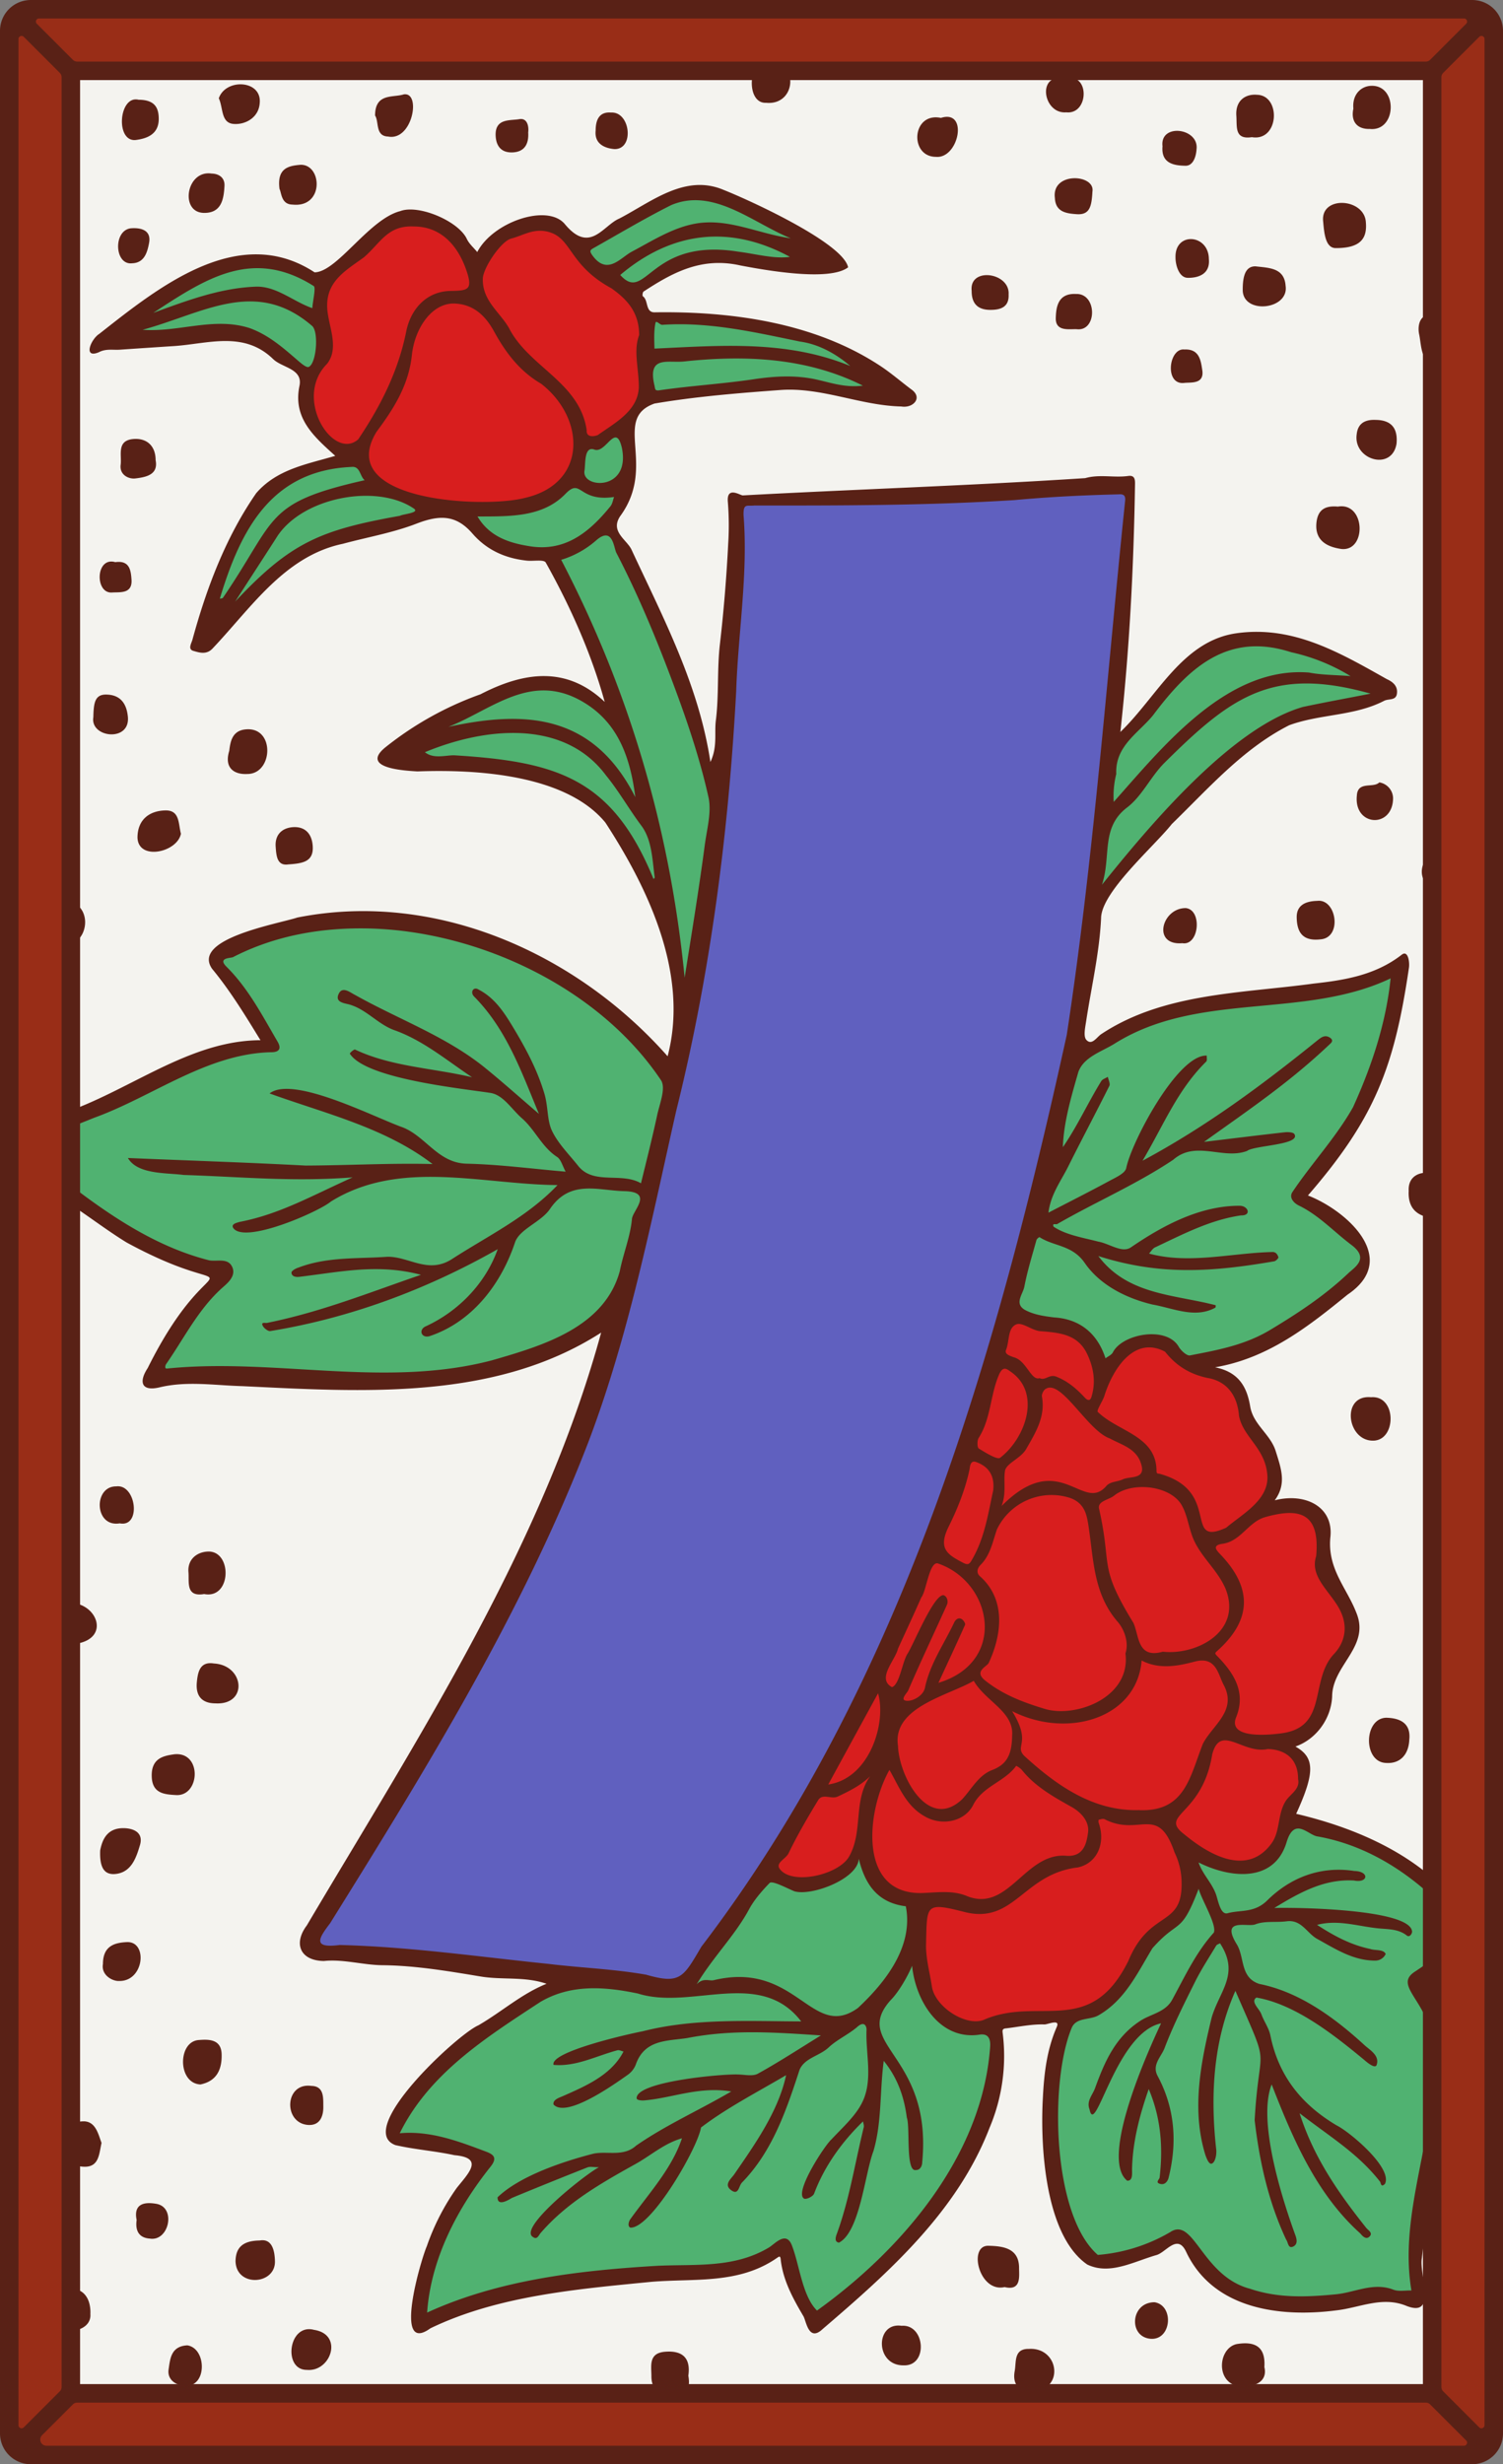 ﻿<svg xmlns="http://www.w3.org/2000/svg" xmlns:xlink="http://www.w3.org/1999/xlink" viewBox="0 0 976 1600" width="976" height="1600"><rect x="0" y="0" width="976" height="1600" fill="#808080" stroke="none"/><defs><style>.cls-1{fill:none;}.cls-2{fill:#f4f3ef;}.cls-3{clip-path:url(#clip-path);}.cls-4{fill:#6060bf;}.cls-5{fill:#50b271;}.cls-6{fill:#d81e1e;}.cls-7{fill:#592116;}.cls-8{fill:#992d17;}</style><clipPath id="clip-path"><path class="cls-1" d="M960,22V1578a6,6,0,0,1-6,6H22a6,6,0,0,1-6-6V22a6,6,0,0,1,6-6H954A6,6,0,0,1,960,22Z" /></clipPath></defs><g id="Paper_Backing" data-name="Paper Backing"><path class="cls-2" d="M960,22V1578a6,6,0,0,1-6,6H22a6,6,0,0,1-6-6V22a6,6,0,0,1,6-6H954A6,6,0,0,1,960,22Z" /></g><g id="Wikipedia_Cropped" data-name="Wikipedia Cropped"><g class="cls-3"><path class="cls-4" d="M434.47,1288.88c-65.17-10.39-131.57-15-197-21.8-31.77.49-44.58,2.15-20.15-30.85,60.57-96.47,120.21-195.52,161.2-301.72C423.65,798.07,455.3,653,469.59,510.36c3.29-58.52,11.3-117.11,9.26-175.64.85-19.33,17.88-7.23,28.91-10.49,274,11.47,229.55-79.86,212.94,145.82C701,724.1,616,1108.86,437.47,1291.88Z" /><path class="cls-5" d="M277.27,1505.46c-8.3-2.54-2.08-17-1.43-23.51,5.72-29.48,24.42-52.92,37.32-79-7.41-15.81-58.8-8.33-57.2-19.73,27.73-45.9,75.68-90,129.78-96.32,16.78-3.54,49.71,15.79,62.62,1,17.2-22.61,31.31-53.17,52.57-69.66,15.65,8.74,45.5,7,52.71-11.56,8.42-16.9,11,30.19,35,27.13,11.74,3.68-6,35.78,7.52,42,2.41,32.69,23.4,41.06,48.28,43.92,6.78,71.68-47.63,131.7-100.2,174.6-19,28.72-28-14-32.13-29.54-1.4-5.09-7.59-5.36-10.92-2.09-23.74,14-48.62,11.26-73.71,12.37C381.48,1477,321.68,1485.16,277.27,1505.46ZM844.64,1495c-36.58,4.09-60.44-21.94-79.46-43.19-60.1,32.6-70.94,11.23-80.66-49.64.55-31.1-11.74-89.79,26.74-97.11,16.3-9.34,24-26.48,33.57-42.16,9.54-12.19,24.15-16.91,27.56-33.18,2.18-5.65,8-10.33,3.25-16.45-8.1-22.56,46.36,21.67,56-18.24,6.4-36,121.17,34.39,119.25,58.88-5,12.1-18.76,20-28.22,28.47-12.33,6.06,21.32,35.85,12,66.73-2.65,43.64-20,93.09-15,140.67-4.65,2.83-10.65,1.84-16.23.65C883.84,1486,865.52,1497.32,844.64,1495ZM232.87,895.08c-41.21.86-84-8.35-124.5-2.41-13.32-3.43,3.23-17.14,5.71-23.76,45.37-62.89,34.26-32.3-20.77-63.27-29.45-19.85-69.07-36.48-83.06-67.79,13.48-6.15,31.34-6.16,45.93-14.38,37.58-13.69,70.7-38.4,111.16-44,16.17-8.84-15.89-38.28-23.1-48.87-6.55-7.84-3.1-10.81,4.55-12.61,68.94-34.23,155.89-20.13,219.38,21.14,86.28,54.16,67.34,70.83,46.11,153.4C410.37,884,304.46,896.44,232.87,895.08ZM718,885.9c-12.11-12.92-11.77-26-33.74-26.58C644,859.48,664,828,669.28,804c.92-4.7,7.9-4.15,9.29-8.55-4.26-14.61,4.64-27.5,11.37-39.69-17.9-73.38,48.45-99.56,110.91-104.52,27.9-4.53,56.32-5.89,83.87-12.21,6.39-.21,20.09-14.58,22.33-3.4-11.82,127.4-99.48,124.48-37.79,160.58,60.32,29.12-67.77,86.52-93.77,87.33-5.41,2.25-11.61-3.75-13.44-7.18C748.9,859.91,728,878.52,718,885.9ZM444.45,638.8c-12.15-15.21-2.71-46.27-14.12-63.5-4.1-1.85-9.24,1-11-5-39.77-120.48-190.17-43.86-132-97,13.58-15,43.7-26.53,65.63-28.93,16.23-3.42,30,15.45,43.93,14.57,1.94-30.22-24.57-64.18-36-93.52-1.3-8.77-10.91-5.13-17.11-6.68-9.51-.23-46.74-13.73-33.71-27.32,20.18-.08,40.81.7,54.44-13.67,22.47-10.81.45-28.34,25.89-31.53,12-16.94,22.1,5.93,16.67,19.19-1.2,5.44-9.15,9.17-5.05,15,4.8,8.81-14.6,16.92-4.71,24.36,25.65,55.67,73.81,138.63,64.26,205.07-3.24,24.59-7.35,50-11.15,73.94C449.23,623.9,450.72,639.82,444.45,638.8Zm271.17-60.34c-8.12-5.31,1.32-38.23,5.25-48,.71-8.85-4.2-18.6,0-28.25-.35-21.45,16.81-29.29,27.22-43.29,37.26-59.34,104-51.55,146-8.34-10.67,10-33.06,7-47.09,12.32C791.63,481.68,753.65,539.67,715.62,578.46ZM152.68,394.62c-15.88-3.77-16.08-2.64-9.5-18.83,9.4-39.77,42.07-77.14,85.85-76.65,11.11-.43,8.42,16.95,17.59,18.43,7.8,1.26,25.93,6,27,14.57-21.05,14.95-56.51,10.38-79.17,26.89C178,366.75,168.17,386.23,152.68,394.62Zm274.5-137.08c-13.72-2.77-2.49-20.91-5.42-28.75-1.38-5.92-3.87-27.81,7.56-22.76,39.21,4.56,112.06.1,130.29,39.85,9.57,2.92,2.27,10.85-5,8.91C512.14,244.1,470.17,252.55,427.18,257.54ZM200,242.33c-13.58-5-24.44-21.76-39.32-25.56-21.7-9.94-53.52,10-72-2.3,14-23.88,46.46-41.91,77.14-44.83,19,3.24,49.19,5.26,41,30.79C203,210.3,218,236.16,200,242.33Zm211.63-54.42c-9.32.11-10.7-10.08-17.91-11.9-42-14.67,26.75-36,40.42-46.38,28.5-12.79,56.1,11.19,81.22,21.56,5.16,4.14-2.56,10.5,1.52,16.3C473.15,179.22,465.46,147.27,411.61,187.91Z" /><path class="cls-6" d="M633.56,1316.37c-54.08-6.51-24.68-65.79-39.62-83.41-24.41,3.54-27-36-39.77-24.51-6.47,16.27-66.56,22.9-48-4.44,26.42-45.13,53.06-87,73.37-135.3,20.1-42.11,36.74-85.92,51.5-128.64,3.18-19.68,13.27-41.58,18.51-60.32-.87-11.63,5.37-31.48,20.37-21.57,14.41,5.43,30.87.54,39.61,19.06,2.25,3.94,2.46,10.69,8.31,10.6C728,882.67,734,869,746.41,871c16.06-.74,22.21,19.35,39.26,19.85,13.31,2.64,21.67,12.82,22.92,27.93,4,12.71,19.59,26.5,18.48,39.95-10.22,32.35,12.27,11.39,26.1,25.65,11.45,16.94-1.68,38.38,19.74,57.63,6.85,12.16,5.34,25.21-4.07,34.91-12.73,14.88-5.47,43.09-27.58,50.06a6,6,0,0,0-1.61,10.13c10.19,8.52,9.6,26.46-1.47,34.47-5,8.4-3,19.45-9.35,27.73-19.44,33.18-57.82-12-59.38,10.09,11.87,37.35-24.31,39.31-33.51,66.26-21.91,48.37-64.9,26.59-102.38,40.67ZM311.94,329.91c-30.29.11-70.69-5.57-79-36.6-29.54-.17-44.32-37.38-23.67-59.58,6.32-8,.72-20.47-.47-30.38-7.88-18.87,42.64-62.18,57.86-59.92,26.62-7.76,36.2,37,47.73,24.23,10.37-17.29,22.16-21,39.37-21.61,22.91,5.43,24.21,29.56,45.62,37.91,27.88,20.25,16.2,31.55,18.69,55.27,6.05,22.87-13.93,42.46-33.07,47.93-3.66-.65-7.8,1-8.27,5.13C373,321.88,338.84,331.41,311.94,329.91Z" /><path class="cls-7" d="M961.24,1528.42c-.08,11.64-8.63,14.08-16.56,14.14-6.49,0-6-7.52-6.49-12.36C935.27,1512.89,962.42,1510.92,961.24,1528.42ZM942.72,110.91c-18.78-1.79-17.49,28.66.77,26,5.77-.59,11.52-2.88,10.42-7C952.29,119.05,953.61,110.85,942.72,110.91ZM923.33,1466.18c-2,10.58,10.54,39.52-10.63,30.78-15.55-6.08-30.18,1.56-45.15,3.18-36.5,4.68-79.83-.86-97.32-38.07-5.63-12-13,.34-19.21,2.11-14.89,4.26-30.32,13.21-45,6.16-27.57-19.07-30.61-77.36-28.8-108.54.78-15.46,2.54-30.87,9-45.69,2.41-5.51-5.85-1.58-8-1.65-8.38-.28-16.82,1.62-25.26,2.58-1.92.22-2.07,1.19-1.89,2.7a119.48,119.48,0,0,1-8.48,61.81c-20.83,54.17-65.13,93.65-108.29,130.6-9.23,8.84-10.74-5.13-12.59-8.26-6.71-11.38-13.29-23.28-14.76-36.94-.16-1.48-.4-2.32-2-1.17-25,17.61-53.9,13.44-82,15.8-47.93,4.72-99.63,9-143.46,30.18-24.69,17.89-5.95-45.15-2.33-53.31a150.67,150.67,0,0,1,19.46-37.88c7.9-9.84,17.81-19.54-1.54-21.22-12.65-2.76-25.72-3.65-38.33-6.55-26.66-10,40.41-72,53.84-77.74,15-8.64,28.19-20.58,44.33-27-14.15-4.9-28.65-2.38-42.74-4.72-21.07-3.5-42.39-7.12-63.63-7.33-13-.12-25.44-4.06-38.21-2.74-15.6-.19-19.91-11.47-11.09-23.12C272,1127.31,352.49,1003.71,390.37,865.25c-69,44.37-154.6,38.51-233.09,34.76-18-.48-36-3.52-53.92.85-12,2.72-13.1-4-7.45-12.58,44.49-89.49,67.23-37.48-13.76-81.58-13.31-8.18-25.86-18-38.93-26.33-14.93-9.54-25.8-21.93-36.52-35-9-10.91-4.77-16.53,8.59-16.5C69.61,722,114,675.52,169.14,675.41,159,658.85,149.43,643.2,137.7,629c-13.49-19.55,42.58-29.05,55.44-33.26,89.72-17.78,181.25,23.17,240.39,90.09,13.88-52.74-12-108.1-40.41-151.73-25.82-31.44-84.31-34.63-122.06-33.23-9.42-.54-37.08-2.24-20.95-15.52A214,214,0,0,1,312,450.8c28.11-14.52,55.76-18.65,80.67,4.94-8.64-31.41-22.38-62.08-38.29-90.51-1.3-2.11-8-.77-12.21-1.21-13.94-1.46-26-6.8-35.34-17.55-10.4-12-20.86-12.46-36.37-6.47-15.32,5.93-31.82,8.76-47.77,13.07-37.77,7.89-59.52,41.49-84.46,67.79-4,4.49-8.73,2.91-12.74,1.73-3.71-1.09-1.09-5-.48-7.4,9.08-33.25,21.57-66.43,41.39-95,13.51-15.62,32.87-18.74,51.31-24.21-13.62-12.33-27.71-24.34-23.22-45.53,2.21-11.12-11.23-11.58-17.1-17.28-19.14-18.61-42.51-9.88-64.65-8.45q-17.45,1.13-34.86,2.33c-4.54.31-9.1-.78-13.64,1.63-10.5,4.44-5.31-8.42.27-11.93,38.51-30.32,90.37-72.27,139.78-39.92,14.65-.23,35.38-34.61,55.62-39.76,11.87-4.5,37.79,6.43,43.26,18.11,1.49,3.18,4.46,5.68,6.74,8.48C320.12,144,355.56,132,366.79,145.51c16.34,19.72,24.87.73,35.45-3.64C423.07,131,445,112.59,470.1,123.39c16.43,6.5,77.37,34.3,80.63,50.18-12.26,9.45-54.52,1.72-69.91-1.2-25.05-5.67-43.85,4.44-62.92,16.95-.6.4-.87,2.72-.49,3,3.89,2.66,1.42,10.82,8,10.47,49.79-.71,103.07,6.69,145.36,34.23,7.35,4.72,14,10.56,21,15.8,7.7,5.4,1.2,12.4-6.49,11.11-26.61-.6-51.74-12.65-78.54-10.69-27.34,2-54.75,4.21-81.72,8.78-27.72,9.83,1.81,40.24-22.3,73.14-6.54,9.82,3.87,15,7.19,21.36,21,45.13,43.85,88.28,51.41,138.24,4.71-9.94,2.49-18.65,3.53-26.94,2.06-16.43.75-33.24,2.63-49.49,2.52-21.79,4.3-43.68,5.4-65.48a187.9,187.9,0,0,0-.23-26.82c-1-10.8,8.14-4.26,9.73-4.37,74.1-4,148.46-6.37,222.34-11.21,9.34-2.66,18.66-.12,27.93-1.41,4.53-.64,4.47,2.8,4.38,6-.85,53.61-3.6,106.92-9.5,160.23,23.78-22.8,40.16-59.11,75.33-64.09,36.8-5.23,67.07,12.55,97.71,29.78,4.27,1.91,7.31,4.82,6.5,9.69-.72,4.34-5.45,2.92-8.21,4.36-19.29,10-41.58,8.51-61.68,15.87-30,15.19-52.39,41-76.24,64.17-11.61,14.64-45.75,44.09-45.93,61.09-1.07,22.63-6.32,44.65-9.7,66.94-.62,4.08-1.91,9.91.14,12.12,3.64,3.92,6.86-2,9.8-3.84,40.37-26.71,91.23-26.37,137.7-32.72,20-2.2,40.14-5.4,57.29-18.75,4.2-3.28,5.31,5.17,4.63,8.85-9.49,64.49-22.41,97.71-65.53,147.47,25.4,9.89,60.13,41.25,25.68,64.41-26,21.22-51.89,41.34-86,47.16,16,3.16,20.84,13.59,22.82,25.45s13.13,17.91,16.57,29,7.31,21.18-.63,31.9c20.24-5.1,38.15,4.45,36.15,23.73-2.15,20.64,10.59,33.13,16.76,49.1,9.34,22.23-15.45,34-15.64,54.47-.61,14.49-10.29,27.85-23.84,32.59,12.68,7.1,12.72,16.92.49,43.67,42.67,10.1,85.42,29.37,111.13,66.67,6.11,8.42-.73,23.87-10.56,29.14-6.5,3.49-11.61,9.62-17.07,14.85-.67.63-.19,3.38.64,4.53,11.41,15.84,17.31,33.45,15,52.89C935.86,1385.92,928,1425.86,923.33,1466.18ZM425,226.35c43-2,85.85-5.66,127.14,11.3-10.49-9-21.85-14.4-32.6-15.86-29.66-6.11-58.9-12.93-89.53-10.87-1.6,0-4-3.31-4.38-1.19C424.55,215.12,424.85,220.8,425,226.35Zm0,24c.56,2.39.13,3.6,3.63,3,20.33-2.93,40.92-4.12,61.24-7.17,13.45-2,26.95-2.7,40.2.22,9.51,2.1,18.69,5.44,30.25,4-36.09-18.1-75.89-19.93-115.4-15.78C434,236,420.24,230.25,425,250.36Zm398.37,885.26c-16.4,3.65-30.88-16.8-36.2,3.52-6.46,40.07-35.34,38.85-18,52,16.13,13.34,40.71,27.36,56.45,5.86,5.83-7.89,3.84-18.88,9.18-27.46,3-4.74,9.59-7.72,8.13-14.39C843,1142.5,835.22,1136.06,823.34,1135.62Zm-292.11,33.27c-6.82,11.22-13.49,22.6-19.17,34.42-1.78,3.7-8.63,6.18-5.79,10.12,7.81,10.86,38.14,4,45-7.85,9.43-16.4,2.48-36.43,13.72-52.25-6.3,6.11-13.58,9.66-21,13.16C539.77,1168.46,534.11,1164.16,531.23,1168.89Zm38.94-69.48c-11,20.14-21.69,39.69-32.35,59.26C564.8,1154.77,575.75,1118.53,570.17,1099.41Zm-70.44,123.22c-4.86,5-10,10.91-13.25,16.92-9.16,17.07-23,30.51-34.15,48.87,4.33-4.47,8-2.05,11-2.66,53.89-13,63.78,39.66,93.77,18,17.78-16.62,36.17-39.83,31.08-66-18.29-2.27-26.48-14.12-30.55-30.87-.59,13.21-31,24.52-41.9,21.09C510.33,1225.7,501.44,1220.87,499.73,1222.63Zm100.58,6.45c9.3-.39,18.9-1.74,27.94,2.19,26.86,10.45,37.51-29,64.64-26.27,10.81.49,12.67-8.14,13.62-15.09,1-7.17-4.49-13.18-10.66-16.64-11.93-6.71-23.79-13.28-32.49-24.26a12.62,12.62,0,0,0-3.53-2.45c-7.48,10.41-21.71,13.17-27.87,25.34-5.61,11.09-20.53,13.81-31.34,7.55-12.33-6.84-16.63-19.06-23.08-30.25C562.67,1175.62,556.47,1231.51,600.31,1229.08Zm130.52-155.59c2.32-7.15-.85-15.56-5-20.36-16.15-18.58-15.66-41.26-19.17-63.25-1.08-6.72-2.59-14-11.85-17.28a39.27,39.27,0,0,0-47.47,20.48c-2.82,8.12-4.27,16.64-10.61,23-2.39,2.41-2.74,5.33-.43,7.37,16.5,14.63,14.75,36.87,5.72,56.26-1.15,2.47-9.92,5.39-2.32,11.45,11.56,9.22,24.57,14.12,38.54,18.37C698.37,1115.7,734.49,1102.36,730.83,1073.49Zm-98.5,17.87c-16.89,9.74-53,17.13-49.23,42.21.69,19.89,19.75,55.55,41.73,34.62,6.15-6.67,10.61-15.53,19.37-18.89,9.2-3.52,12.85-9.51,13-22.28C658.58,1111.37,640,1104.77,632.33,1091.36Zm103.46-38c4.06,8.36,2.37,23.87,19.28,19.09,22,2.41,51.84-13.18,40.71-40.92-5.38-12.63-16.79-21.15-21.54-33.94-2.53-6.82-3.47-14.47-7.1-20.58-7.38-12.42-32-15.3-43.71-5.88-3.5,2.8-11.18,3.57-9.71,8.77C722.28,1017.49,713,1016.17,735.79,1053.4Zm4.7-104.3c-3.6-8.92-12.45-11-19.88-15.09-14.33-5-31.3-38.17-41.35-32.31-1.37.45-3,3.55-2.7,5.12,2.39,13.16-4.17,23.46-10.17,34-3.51,6.2-13,9.29-13.8,14.24-1.1,6.6,1,14.23-2.2,22.81C688,940,703,982.44,718.28,965c2.53-3.15,7.46-2.79,10.78-4.43C733.72,958.23,745.33,961.09,740.49,949.1ZM705.9,879c-6.17-12.88-18.23-13.69-30.49-14.7-5.32-.45-11.49-5.94-15.42-4.4-5.74,2.24-4.38,10.86-6.69,16.53-1.16,2.87,2.44,3.83,4.87,4.81,8.33,1.92,11.33,15.53,16.94,13.58,3.59,1.84,6.22-2.71,10.73-1,7.61,3,13.23,7.9,18.52,13.57,1.86,2,3.52,2.4,4.37-.32C711.75,897.37,710.17,887.89,705.9,879Zm-57.26,13.79c-5.67,13.26-5.16,28.37-13.11,40.83-1.1,1.71-1,6.24.07,6.91,4.43,2.71,12.1,7.48,13.85,6,16.5-12.66,27.2-42.39,6.44-56.18C653.38,888.47,651.08,887.06,648.64,892.76Zm-15,56.44c-3.72-1.26-3.82,3.62-4,4.61-2.74,13.05-7.88,25.89-13.5,37.16-7.24,14.51-1,18.32,9.13,23.63,2.55,1.34,3.88,1.44,5.3-.9,9-14.83,11.18-31.71,14.39-46C646,958.08,642,952.13,633.64,949.2Zm-23.93,66.17c-6.09-3.32-8.06,17.7-11.43,21.77-4.93,11.15-10.08,22.2-15.15,33.29-1.78,7.6-14.09,19.56-3.88,25,5.09-1.84,6.66-16.86,10.31-22.09,4-6.57,16.83-38,23.07-37.63,2.12.47,3.4,3.78,2.28,6.25-8.36,18.51-17.07,36.88-25.12,55.53-.78,1.82-5.75,6.34-1.11,6.78,4.25.41,10.88-3.33,11.94-8.39,3.27-15.65,12.42-28.45,19-42.47.75-1.6,2.77-3.77,5.22-1.91,1,.74,2.18,2.68,1.85,3.43-5.59,12.52-11.4,24.93-17.31,37.7C653.92,1079.23,644.77,1027.94,609.71,1015.37Zm130.07,159.91c29.63,1.16,32.78-21.26,41.32-43.06,6.37-12.32,22.49-21.49,13.48-38.33-3.61-6.77-4.81-18.68-18.63-15.09-11.35,3-23.22,5.24-34.61-.67-3,37.42-48.05,51.15-84.1,32.88,12.93,21,1.32,22.18,7.84,29C686,1159.16,709.81,1176.14,739.78,1175.28Zm81.77-190.23c-10.84,3-15.8,15.66-27.62,17.28-7.16,1-4,4.24-1.36,7,21,22,20.26,42.77-2.46,62.86-1.31,1.16-1.13,1.59.2,2.94,10.86,11.05,18.91,23.45,12.5,39.59-6.24,14.79,22.49,11.74,30.67,10.47,28.76-4.69,17-34,32.49-51,7.43-7.67,10-18.52,3.45-30.16-6.39-11.33-19-20.65-14.75-33.65C857.55,980.07,841.2,979.6,821.55,985.05Zm-36.66-90.23c-11.74-2.32-20.95-7.81-28.32-17.18-19.44-10.41-33.63,10-39.53,29-1.3,3.56-5.12,9.16-4.17,10.08C726,929.65,751,932.17,751,955.18c0,2.12,1.33,1.44,2.49,1.88,40.05,11.35,14.43,47.72,42.78,34.86,10-8.56,27-17.43,26.77-32.88-.68-18.66-15.9-25.56-18.48-39.89C803.62,907.3,797.77,897.37,784.89,894.82Zm-84.7-198.63c-4.47,15.55-9.5,32.46-10,48.63C699.54,731.33,706.46,716,715.1,702c.77-1.32,2.84-1.89,4.3-2.82.37,2,1.68,4.4,1,5.82-8.77,17.56-18,34.9-26.77,52.47-4.72,9.44-11.39,18.12-12.79,29.9,13.73-7.12,26.75-13.68,39.56-20.62,4.08-2.21,10.2-4.88,10.93-8.3,3.47-17.2,33.53-73.91,52.31-73.06-.09,1.32.35,3.24-.36,3.88-18.83,18.59-27.6,41.21-41.36,64.4C783.13,731.51,819,705,855.06,675.86c2.55-2,5.21-4.53,8.81-1.93,1.56,1.12,1.48,2.45,0,3.72-26.09,24.79-51.06,41.65-82,63.76,19.35-2.32,35.87-4.38,52.42-6.22,2.1-.23,5.5-.06,6.24,1.17,4.36,7.1-26.11,7.27-30.72,10.94-15.66,5.88-33.3-7.11-47.94,5.72-23.8,15.93-50.51,27.44-75.35,41.75-.82.44-3.51-.79-2.36,1.7,8.08,5.47,19.55,7.21,29,9.7,7.27,1.25,15.55,7.78,21.35,3.64,20.71-14.13,44.66-26.95,70.37-26.91,5.71-.06,8,6.46,1,6.25-20.1,2.91-37.82,12.3-55.85,20.78-1.57.74-2.6,2.65-3.87,4,25.82,7.07,53.36-.35,79.8-1,2.59-.21,3.6,1.62,4.21,3.38.18.54-1.68,2.51-2.76,2.65-40.63,7-74.32,9.28-114.18-3.41,19,25.32,49.14,24.87,76.21,31.94.06,0,0,1.46-.2,1.54-13.21,7.27-27.23.38-40.85-2-17.6-4.21-34.27-12.89-44-27-8.14-11.79-20-10.66-29.35-16.75-.19-.13-1.75,1.08-2,1.86-2.76,10-5.89,20-7.85,30.23-.94,5-7,11.31.8,15.37,5.64,2.91,12,3.86,18.62,4.66,16.29,1,28,10.14,33.26,26.55,1.63-1.27,3.94-2.2,4.79-3.87,6.15-12.08,34.84-17.34,42.76-3.65,1.48,2.55,5.26,6,7.31,5.63,17.9-3.47,35.52-6.63,52-16.51,18.09-10.86,35.47-22.32,50.68-36.72,4.36-4.11,14-9.65,2.1-18.56-11.33-8.5-21-19.18-34.06-25.51-3.3-1.6-6.65-5.18-4.13-8.87,12.5-18.64,28.3-35.47,39.3-55,12.07-26.55,21.38-54.39,24.4-83.64-56.19,26.71-124.18,8.31-178.62,42C715.79,682.81,703.77,686,700.19,696.19ZM890,450.38c-63.3-17.77-90,1.38-133.66,44.76-9,8.85-14.6,21.67-24.43,29.15-17.31,13.16-10.16,31.67-16.33,50.17C746.24,536.25,799.73,472.28,846.11,459,860.29,456,874.57,453.4,890,450.38ZM724.86,502.57a59,59,0,0,0-1.64,18.1C755,485,796.63,432.49,850,436.68c8.18,1.61,16.7,1.5,27,2.32a125,125,0,0,0-38.59-15.52c-41.07-13.31-66.4,9.89-89.7,41C739.2,476.1,724.05,484.32,724.86,502.57ZM403.87,291c-4-17.43-10.3,3.72-17.89.92-6.67-2.47-5.73,8.87-6.39,13.46C377.16,317.26,409.47,319.19,403.87,291Zm109-124.26c-38.63-20.91-76.39-16.73-110.11,11.8,17,18.86,18.77-24.3,76.42-15.16C491.05,164.88,502.6,168.24,512.92,166.78Zm-128.5-1.36c9.81,14,18.45,2,25.87-1.95,13.3-7.05,26.27-15.42,40.94-18.15,21.33-4,40.89,6.43,62.34,9.46-24.44-9.82-50.2-33.23-77.66-21.57-17.32,8.68-34,18.68-50.9,28.18C383.38,162.31,382.7,163,384.42,165.42Zm-53.6,48.11c13.2,25.14,45.64,34.8,50.21,65.8-.36,4.51,4.06,4.43,7.19,3.2,11.12-7.94,26.18-15.67,26.66-31.19,0-11.89-3.64-23.77.21-33.7,0-15.28-8.35-23.53-18-30.41-29.41-16-25.13-34.58-43.78-37.21C345,149,339,153.09,332,154.89c-6.72,1.72-18.28,19.11-18.47,26C313.08,195.43,324.89,202.76,330.82,213.53ZM99.53,203.15c21.35-7.83,43.19-16.05,66.05-17,13.64-.75,24.69,9.61,37.21,13.93.38-5,2.5-13.62.86-14.4C164.12,160.77,133.86,180.59,99.53,203.15Zm102.89,8.26c-36.5-31.25-70.51-8-109.8,2.72,23.46,1.75,46.2-8.54,69.39-1.13,12.51,4.48,22.06,13,31.83,21.45,2,1.69,5.15,4.39,6.61,3.79C205.54,236.15,207.18,214.73,202.42,211.41Zm30.18,73.87c14.52-21.56,26-44.17,31.19-70.07,2.93-14.58,13.2-26,28.63-26.3,11.26-.21,14.64-.59,10.71-12.54-6-18.18-17.8-29.31-34.28-29.31-17.17-.9-21.54,10.49-32.51,20-12.35,9-26.14,16.28-23.59,35.79,1.44,11,7.22,23.59-.34,33.35C190.07,258.61,216.44,299.49,232.6,285.28ZM144.76,388.16c35.51-52,26.44-61.56,92.05-76.37-3.22-2.55-2.87-9.29-8.55-8.61-52.4,2.3-72.13,41.21-85.52,85.53C143.45,388.56,144.48,388.59,144.76,388.16Zm123.51-58.27c-24.42-16.15-73-6.81-89,19.59-8.82,13.75-17.74,27.4-26.57,41.14,36.06-38.43,55.14-46.44,107-55.71C261.75,333.68,273.6,333,268.27,329.89Zm72.38-6.57c40.86-9.12,39.72-51.74,10.71-74.18-13.84-8.07-23-20.14-30.53-33.93-5.47-10-13.18-17.6-25.52-18.12-14.7-.61-26,15.9-27.86,33.51-2.09,19.61-11.83,34.84-22.93,49.76C216.69,325.76,314.56,330.17,340.65,323.32Zm55.78,5.36c1.29-1.59,1.58-4,2.33-6-23.26,3.42-21.13-12.63-31.37-2.22-15,15.65-36.61,14.78-57.3,14.9,7.85,13.3,21,17.31,34.29,19.37C367.41,358.27,383,345.22,396.43,328.68ZM291.14,471.94c49.07-10.6,93.7-9.09,121.43,45.67-3.53-28-12.44-49.58-34.84-62.36C344.42,436.24,319,461.08,291.14,471.94Zm134,97.76c-1.55-11.6-1.78-24.39-8.66-33.59-8-10.66-14.48-22.27-23-32.7-27.54-37-79.32-30.94-117.56-15,5.65,4.47,13,2,18.9,2,67.34,4.08,102.88,15.23,129.57,80.34C424.67,570.41,425.18,570,425.14,569.7Zm19.44,65.1c4.53-28.49,9.22-57,13-85.55,1.35-10.58,4.66-21.84,2.45-31.76-4.87-21.84-11.81-43.34-19.49-64.4C428.83,421,416,389.29,400.23,358.92c-1.69-3.27-2.33-17.49-13.09-8.06a61.37,61.37,0,0,1-22.72,12.63C408.84,448.65,435.21,539.1,444.58,634.8ZM402.46,825.41c2.23-11.43,6.89-22.52,7.91-34,.49-5.47,14.37-17.58-4.94-18-17-.36-35.16-7.82-48.3,11.58-5.8,8.56-19.79,13-22.72,21.75-9,27-27.73,51.6-55.49,60.83-5.48,1.5-7.37-4.39-2.25-6.49,21-9.7,38.63-27.75,46.53-50-45.73,26-95.72,44.7-147.67,53.17-1.52.25-4.44-2.06-5.08-3.78-.85-2.31,1.91-1.25,3.1-1.55,34.89-7.08,65-19.24,99.8-31.2-28-7.37-51.71-1.94-79.08,1.33-2.19.25-4.94-.2-5-2.79,0-1.11,2.81-2.75,4.59-3.24,18.64-7.1,38.13-5.63,57.54-7,14.05-.35,26.58,11.53,42.17,1.44,23.43-15.15,48.83-27.28,68.47-48-49-.36-102.35-17.11-147.18,10.7-7.78,6.63-57,28.24-63.6,16.85-1-2.36,2.34-3,4.26-3.61,26.09-5.06,45.77-16.46,73.46-28.94-39,3-71.6-.34-109.72-1.57-11-1.48-29.93-.19-36.19-11,38.53,1.63,76.51,2.84,115.37,4.91,27.52-.1,54.78-1.68,82.44-1-31-23.75-70-32.84-105.82-45.83C190.27,698,243.56,725.71,261.54,732c15.15,6,22.92,23.15,41.51,23.57,21.22.48,42.38,3.32,64.27,5.19-2.05-3.68-3-7.9-5.6-9.59-9.91-6.45-14.29-17.69-22.87-25.15-6.74-5.88-12.2-15.42-20.86-16.47-19.92-3-80.56-9.27-90.81-25.39-.17-.52,2.86-3,3.36-2.7,23.69,11.22,50.74,12,76,18-16.62-11.1-31.71-23.89-50.39-30.55-10.64-3.8-18-13.35-29.09-16.63-3.23-.95-10-1.33-7-7.23,2.49-4.9,7.74-.34,10.44.92,27.87,15.69,58.7,26.72,83.78,46.8,11.78,9.53,23.07,19.65,35.67,30.44C338.6,695.91,329,668.38,307.82,647c-2.67-2.71-.47-6.82,3.21-4.34,9.61,5,15.6,13.6,21,22.44,8.7,14.32,16.75,28.91,21.56,45.28,2.33,7.93,1.69,16.85,4.63,23.36,3.77,8.35,11.23,15.72,17.23,23.26,10,12.59,28,3.88,40.78,11.3,3.59-14.68,7.31-29.33,10.49-44.1,1.61-7.55,5.72-17.39,2.64-22.63-40.39-60.52-119.47-97.5-191.27-98.75-29.82-.49-59.59,4.66-86.79,18.65-1.39.71-10.22.27-4.22,6.22,14.2,14.1,23.21,31.64,33.13,48.57,2.24,3.82,2,7-4.26,6.94-41.65,1-76.63,28.72-114.72,42.53-14.55,5.83-28.83,12-44.67,13.31-1.48.12-4.15-.49-1.65,2.39,3.82,4.39,7.18,9.31,11.56,13,32.93,26.22,67.81,53.36,109.29,63.87,5.14,1,12.28-1.82,15.05,4.36s-3.7,11-6.87,13.85c-15.52,14.1-24.52,32.66-36.19,49.37-.43.88-1,2.95.8,2.7,69.88-7.09,141.64,13,211.2-5.41C352.22,873.76,392.34,862.07,402.46,825.41Zm-46.07,449.76c21,2.56,42.23,3.29,63.22,7,22.2,6.39,24.1,1.72,35.86-18.22,131.31-172,191.44-383.78,237.25-592,17.51-114.82,25.87-230.82,37.85-346.3.36-2.92,0-5.07-4.19-4.67-22.59.53-45.11,1.64-67.64,3.73-56.15,3.52-112.51,3.58-168.81,3.5-4.94.57-7.31-1.64-7.08,6.38,3,38.29-3.53,75.94-4.79,114.1-4.92,91.86-16.75,183.53-39,272.8-16.23,71.86-30.61,145.19-56.79,214.3-42.57,110.8-105.33,212.48-167.88,312.92-7.35,9.69-11.88,16.48,6.18,14.16C266,1264,311.23,1270.56,356.39,1275.17ZM636,1321.1c-25.78,3.79-41.42-21.77-43.72-44.73-3,7.25-9,17.47-14,22.39-25.74,29,27.35,35.11,20.58,105.14,0,1.76-.87,5.22-4.28,5.1-6.58,1-3.48-28.13-5.71-34-1.71-13.17-5.81-25.58-15-36.89-2.66,20.34-1.16,39.77-6.68,58.58-5.57,14.54-8.78,52.41-22.36,59.43-3-.37-2.18-3.32-1.75-4.82,8.41-22.65,12.07-46.69,17.82-70.11.26-1.17-.3-2.51-.48-3.78-13.49,13.09-25,28.87-31.73,46.82-.6,1.76-4.46,3.79-6.35,3.41-7.25-3.26,13.08-34.69,17.8-38.77,7.36-7.91,16.16-15.56,20.35-25.08,6.31-14.3,1.58-30.44,2.2-45.78.1-2.59-1.55-5.89-5.94-2-5.74,5-13.13,8.19-18.65,13.39-5.91,5.55-15.53,6.75-18.87,14.46-8.62,26.33-17.6,53-37.48,73.34-2.09,2.25-2.07,8.58-7.09,4.78-4.62-3.51-.23-7,2-10,13.61-19.78,28.79-41.17,33.82-64.59-18.38,10.85-38.54,21.22-55.27,34-2.17,13.38-32.22,65.27-45.69,65-2-.4-1.51-3.72-.15-5.56,12-16.69,27-32.9,33.47-52.44-11.42,3.2-20.1,11.09-30.14,16.68-22.38,12.47-44.61,25.08-61.67,44.85-1.28,1.49-2.2,4.6-5,2.52-9.82-6,34.89-41.35,42.94-45.26-3.42,0-5.71-.6-7.49.1q-24.6,9.69-49.05,19.82c-2.73,1.67-9.4,5.56-9.33-.4,14.44-13.89,42.46-23.26,62.32-28.35,9.15-1.85,19.49,2.23,27.71-5.24,19.58-13.53,39.91-22.41,61.74-35.13-20.86-3.43-38.26,4.22-56.33,5.79-2.27.2-5-.18-5.12-1.29-.73-11,56-16,65.95-15.53,4.31.11,9.45,1.32,12.8-.53,13.57-7.51,26.59-16,40.9-24.83-30.16-2-57.42-4-86.6,1.67-12.85,2.06-27.81.7-33.59,17.21a14.72,14.72,0,0,1-5.36,6.78c-8.27,5.81-39.67,28.37-48.08,19.18-.53-3,3.31-4.28,6-5.4,14.9-6.59,31.54-13.66,39.45-29-1.35-.29-2.87-1.14-4-.79-13.76,3.66-26.84,10.78-41.44,9.47-2.44-8.58,49.63-20.28,57.81-21.79,33.44-8.59,69.22-6.51,103-6.43-26.68-34.8-71.22-7.13-106-18.1-22.27-4.68-43.95-6-63.41,5.48-35,23-72,46.16-91.27,85.24,19.88-1.78,38,5.14,56.06,11.94,5.09,1.91,7.51,4.13,2.72,10-21.49,27-38.57,59.69-41,94.5,46.63-21.42,99.4-27.43,150.06-30.41,24.44-1.09,49.26,1.66,71.84-11.81,4-2.38,11.57-11.61,15.27-.59,4.72,12.6,6.6,32.22,16,41.5,54.52-39.06,107.37-100,112.42-171.15C643.31,1324.3,642.14,1320.09,636,1321.1Zm96.45-47.26c14-34.55,35.47-21.77,34.83-51.52a45,45,0,0,0-4.56-19.53c-10.83-31.73-22.68-9.88-45.43-21.58-1-.49-2.58.06-3.85.35a4.12,4.12,0,0,0,.06,2.18c4.41,12.38-.52,25.93-13.59,28.77-35.47,4.16-41.19,37.13-73.56,28.94-25.78-6.58-24.36-4.71-25,21-.22,9.06,2.42,18.2,3.77,27.3,1.94,13.06,21.51,25.93,33.33,21.89C674.22,1295.7,707.47,1323.34,732.4,1273.84Zm198.27,74.83c7.36-46.37-29.2-57.33-11.87-68.53,5-3.38,10.71-6.85,13.71-11.75,4.66-7.59,23.75-10.2,8.75-25.71-23.17-24.93-52.14-44.4-86-50.34-6-1-14.8-13-19.85,3.84-8,26.36-36.4,23.49-57.14,13.11,2.52,7.57,8.43,12.91,11.26,20.57,1.53,4.42,3,13.64,7.57,12.39,8.39-2.32,17.32,0,25.73-8.29,14.81-14.67,34.3-22.56,56.53-19.15,10.07.22,9.14,8.09-.3,6.18-18.77-1-34.14,7.13-51.62,17.85,15.92-.45,88.7.82,89.48,15.4-.1,1.65-1.8,3.77-3.38,2.52-5.33-4.26-11.9-4.09-17.83-4.62-13.42-1.22-26.72-6-40.5-2.33,10.76,7,21.79,13,34.56,15.65,3,1.15,8.63,0,10,3.28a7.49,7.49,0,0,1-6.67,4.28c-14.36.06-25.87-7.52-37.81-14.1-6.69-3.68-10.17-12.72-19.87-11.44-6.79.9-14.26-.39-20.32,2-5.07,2-22.86-4.65-12,13,5.16,8.41,2,21.63,14.66,25.68,25.72,5.14,48.22,21.51,67.37,38.93,3.72,3.71,10.9,7.16,8.79,13.6-.85,2.6-5.24-.7-8.19-3.29C866,1321.05,841,1301.32,815.88,1297c-4.06,2.74,1.9,7.14,3.26,10.92,1.67,4.62,4.82,8.85,5.78,13.57,5.31,26.24,20,44.78,43,58.49,8.63,4.27,36.53,27.66,31.43,38-2.79,2.71-2.6-.83-3.25-1.5-14.66-18.64-32.59-29.14-52.19-44.37,9.15,28.67,25,51.48,43.34,74.53,1.24,1.52,4.6,3.27,1.92,5.68-2.32,2.08-4.63-.72-5.84-2.16-28.57-25.63-43.85-61.57-57.55-96.74-9.23,23.27,6.31,72.86,15,96.83,1,2.63,2.36,6.41-.61,8.19-3.79,2.26-3.65-2.67-5-4.3-11.48-24.48-17.32-50.66-20.44-77.49,3-53.22,11.12-29.62-12.5-84-14.45,32.56-16.35,67.89-12.47,102.85.38,3-.4,7.7-2.4,9.09s-3.47-2.27-4.55-5.14c-9.24-29.63-3.08-60.18,4-89.45,5.09-17.41,18.44-28.25,5.44-48.23-.84.49-2,.76-2.47,1.49-4.67,7.77-9.68,15.38-13.72,23.47-7.06,14.16-14.23,28.35-19.83,43.1-2.1,5.55-8.37,10.84-4.54,18,11.32,21.12,12.87,43.32,7.15,66.2-.41,1.62-1.94,4.78-5.26,4-3.73-.86-.71-2.88-.56-4.18,2.27-19.45.94-38.42-7.07-57.44-6,17.18-10.32,33.88-10.83,51.4-.09,3.22.76,8.23-3.16,8.1-18-14.36,13.55-84.2,22-102.17-29.48,6.28-42.66,74.81-46.44,55.86-2.17-5.38,1.94-9.3,3.55-13.72,6.19-17,13.07-33.2,29.52-43.83,6.85-4.42,16.17-5.53,20.56-13.58,8.22-15.06,15.42-30.74,27.09-43.67,2-5.15-8-21.37-9.88-28.41-11.66,30.59-12.7,19-30,38.58-9.71,15.94-17.59,33.49-35,43.55-5.72,3.3-14.56,1.14-17.48,8.29-14.49,35.07-12.6,121.66,17,147.29A110.19,110.19,0,0,0,760,1449.24c15.27-10.15,20.6,28.64,51.69,36.83,18.48,6.24,36.83,5.44,55.87,3.6,12.3-1.19,24.27-8,37.25-3,3.47,1.33,7.79.42,11.72.53C908.72,1440.9,928.81,1395.11,930.67,1348.67ZM941.3,851c-8.14-1.41-12,4.24-11.9,11.36.08,6.34-.45,16.12,8.9,16.24C954.54,880.6,960.47,849.45,941.3,851ZM937.08,32.6c17.95.52,17.56-27,6.18-25.21C921.59,6.8,922.3,32.9,937.08,32.6Zm13.5,275.94c-.4-8.16-7.64-13.29-14.82-13.11-7.7.19-9.5,8.24-10.87,13.51C923.28,332.27,953.37,329,950.58,308.54ZM933.34,392.6c-7.61,1-8.6,7.18-7.84,10.5,1.29,5.67,1.72,13.06,5.7,15.12C954.39,423.74,955,388.57,933.34,392.6Zm3.06-155.85a13.14,13.14,0,0,0,11.39-13.65c-.51-8.54-.1-19.9-15.22-18-10.6-3.2-12.31,6.18-11,12.06C923.27,225.1,922.21,238.27,936.4,236.75Zm1.07,735.44c-16.1-.64-17.1,30.19-.34,29.6C954.67,1003.08,955.82,973.17,937.47,972.19Zm-1.91-395.12c14.7,2.35,15.7-25.17,2.06-24.09C920.63,551.92,917.26,577,935.56,577.07ZM914.77,773.31c-.65,12.05,6.44,16.74,16.16,17.54,8.26.68,8.76-7.07,10-12.55C946.08,760.19,913.63,754,914.77,773.31ZM900,1144.67c9.34.67,14.78-5.58,15.16-15.18,1.19-11.44-7.22-14-15-14.17C885.51,1115.71,885.06,1144.11,900,1144.67ZM881,282c-2.4,16.47,22.81,24.18,25.86,6.14.77-8.35-1.83-15.28-13.27-15.49C887.69,272.36,881.85,273.89,881,282Zm.08,234.79c-1.85,19.93,23.36,21.28,23.54,1.47A10.62,10.62,0,0,0,895.69,508C891.74,512,881.48,506.81,881.09,516.81Zm8.26-433.08c17.54,2,18.56-28.11,1.5-28-6.85,0-12.87,5.48-12,14.82C877.09,78.67,881.06,83.91,889.35,83.73Zm3.77,851.59c13.8-1.81,13.41-29.41-2.82-28.09C870.21,905.39,874.77,937.3,893.12,935.32Zm-2.74,639.57c-17.48-2-17.85,26.65-1.76,23.91C901.75,1599,904.93,1572.67,890.38,1574.89ZM859.21,143.8c.69,7.77,1.5,16.82,7.75,17.29,16.42.17,20.87-6.17,20-16.61C886.23,128.48,857.3,126.78,859.21,143.8Zm9.55,185.13c-8.06-.7-13.16,1.75-13.94,10.93-1,12.14,8.46,15.45,16.21,16.59C887.58,358.22,886.77,325.86,868.76,328.93Zm-13.19,256c-8.09.14-13.68,3-13.53,10.81.17,9.45,3.75,15.54,15.45,14.18C871.75,608.84,867.93,583.64,855.57,584.91ZM849.44,38.48c17.57,2.07,17.23-23.43,3.28-25-7.18.22-16.76,2-15.52,12.81C838,33,838.19,42.86,849.44,38.48ZM807,188.87c.79,15.4,30.17,12.15,27.83-3.31-.82-11.85-11-11.59-19.59-12.63C809.5,172.89,806.83,177.74,807,188.87Zm5.92-99.81C830.7,92,832,61.89,816.27,61.55c-7.35-.67-14.12,3.6-13.43,13.6C803.34,82.43,801.56,90.78,812.91,89.06ZM803,1522c-13.89,3.18-14,32.21,9.47,26.83,6.25-.94,10.24-5.29,8.57-11.88C822,1522.71,813.85,1520.22,803,1522ZM763.33,167c-.05,5.28,2.36,13.28,7.91,13.39,6.06.12,14.78-1.88,13.75-12.26C784.85,152,763,150.33,763.33,167Zm5.78,59.93c-10.18-1.2-13.16,23.26-.07,21.7,4.33-.49,13,.94,11.7-8.16C779.79,234,778.8,226.45,769.11,226.93ZM770,589.62c-15.56-.11-22.1,24.46-2.23,22.79C778.72,614.26,780.86,590.72,770,589.62ZM754.9,95c-1,11.24,7.62,12.51,14.93,12.62,4.92.08,6.86-5.85,7.17-10.72C778.67,83,753.06,79.82,754.9,95Zm-2.72-48.53c19.45,3.31,16.94-24.67,7.17-23-9.48.94-17.65.1-17.92,8.26C741.22,37.92,745.57,45.47,752.18,46.48Zm-2.35,1448.37c-16-.12-17.3,23.21-2,23.75C760.79,1518.86,762.37,1497,749.83,1494.85ZM744,1555.21c-6.89.2-12.69,3.14-11.32,10.48.24,9,4.15,14.29,11.45,14.16,11-.19,10.23-10,10.7-17.13C755.25,1556,748.54,1555.08,744,1555.21ZM685,128.5c.41,9.15,7.32,10.1,14.25,10.57,8.55.57,9.62-5.31,10.15-14.72C711.21,113,682.8,111.37,685,128.5Zm13.72,62.38c-11.4-.58-12.93,7.94-13.13,15.59-.23,9,8.6,7.07,13.6,7.29C712.56,215.35,712.53,190.33,698.7,190.88ZM692.4,72.93c15,1.61,15.41-26.73-.91-21.73C673.15,46.66,677.06,74.24,692.4,72.93Zm-24.26,1452.2c-10-.19-8.08,8.52-9.24,14.46-1.85,10.38,4.89,13.56,12.54,13.14C691.38,1550.85,687.4,1523.92,668.14,1525.13Zm-6.38-52.53c0-12.87-10.33-14.23-20-14.43-13.21-.22-6,30.6,10.62,26.81C663.3,1487.62,661.75,1477.91,661.76,1472.6ZM642.82,201.2c7,.09,12.54-1.84,12.14-10,1-14.32-25.73-18.09-24-2.32C630.92,196.94,634.75,201.1,642.82,201.2ZM609.82,1569c-9,0-8.88,6.79-8.91,13.87-.95,7.78,2.83,11.46,11.3,12.35C631.09,1596.2,627.32,1567.07,609.82,1569ZM607.7,101.83c14.92,1.46,21.41-31,3.32-25.28C592,72.64,590.39,101.75,607.7,101.83Zm-22.27,1408.3c-17.17-2.53-17.25,25.82,1.28,25.68C602.9,1536.46,600.8,1508.9,585.43,1510.13ZM545.51,34.4c8.88-.12,11-8.79,11.31-15.88.47-10.87-10.15-7.6-15.46-8.82C527.9,10.29,531.19,36.1,545.51,34.4ZM514.58,1565.31c-8.31.33-11.75,8-12.31,15.23-.88,11.43,8.41,8.77,15.53,9.31C531.76,1589.12,526.94,1563.89,514.58,1565.31ZM497.49,66.75c20.09,1.9,21.69-28.09.13-28C485.82,39.52,484.33,67.36,497.49,66.75ZM431.55,1527c-10.54,1-8.53,9.24-8.55,15.89,0,11.88,9.33,11.34,16.93,11.4s8.08-5.86,7.05-11.77C448.69,1530.52,442.68,1526,431.55,1527ZM401.16,45.29c13.24.48,11.89-10,13.57-17.3,1.21-5.28-3.52-9.84-8.83-9.29-8.48.87-14.13,5.69-13.14,13.29C393.14,39.69,392.46,45,401.16,45.29Zm-2.23,51.5c13.15.36,10.48-24.36-2.06-23.71-7.32-.6-10.07,4.14-10.07,11.66C385.9,93,392.05,96.19,398.93,96.79ZM333,98.94c7.32-.37,10.48-5.08,10-12.94.5-4-.59-9.53-5.79-8.63-6.1,1.06-15.89-.67-15.35,10.88C322.25,95.5,326.09,99.29,333,98.94ZM287.72,1568.79c-10.8-1.07-14.35,4.55-14.85,12.37-.21,13.15,8.25,14.61,16.46,14.44,10.19-.22,11.16-9,11.51-16.38C301.25,1570.65,294.8,1569.49,287.72,1568.79ZM252,88.65c15.83,3.12,21.67-29,10.24-27.39-7,2.31-18.65-1.06-18.68,13.77C246.22,78.93,243.55,88.39,252,88.65Zm-47.63-47c5.61,0,14.64.59,13.28-9-.79-5.56,1.05-16.24-8.77-14.92-6.93.93-17.53,1.6-17.92,13.18C190.67,40.57,198.14,41.61,204.32,41.65Zm-.48,1471.1c-16.67-4.37-20.27,26.09-4.68,26C214.89,1540.28,223.27,1515.67,203.84,1512.75Zm-1.69-158.38c-17.41-2.35-18.42,24-2.25,25.34,7.84.58,10.08-5.68,10-11.83C209.85,1362.36,210.66,1354.5,202.15,1354.37ZM190,132.84C210.59,135,209.25,106.7,195.2,107c-7.95.63-15.45,2.23-13.7,15.67C182.86,125.25,182.55,132.77,190,132.84Zm-2.82,428.42c9.43-.66,16.69-1.66,15.87-12.18-.62-7.94-5.09-12.52-12.89-12-7.06.52-11.69,4.94-11.15,12.64C179.43,555.78,179.92,562.31,187.19,561.26ZM181,1568.94c-12.56,1.87-11.37,31.63,4.39,28.09C204,1595.37,197.48,1566.69,181,1568.94Zm-2.47-101.4c-.24-5.51-1.5-14.29-9.91-12.8-10.54.16-15.48,4.19-15.67,13.34C153.28,1485.52,179.67,1483.53,178.51,1467.54Zm-18-965c17,.12,18.25-31.3-1.47-28.9-8.36,1-9.51,8.05-10.19,13.88C145.34,498.94,152.45,503,160.52,502.54ZM151.66,80.47c7.9.64,16.48-4.31,17-13.65,1.36-14.94-22.08-16.09-26.58-3C145,70,143.37,79.81,151.66,80.47Zm-12.78,999.62c-8.93-1.43-10.41,5.31-11.06,12.19-.84,8.88,3.25,13.66,12.08,13.71C161.26,1107.18,158.7,1081.14,138.88,1080.09ZM132.57,1035c18,3.46,18.32-28.56,2.17-27.57-7,.38-13.05,5.12-12.36,13.41C122.92,1027.29,120.48,1037.06,132.57,1035Zm-.8-896.78c11.89.51,13.55-8.57,14-17.6.25-5.27-3.62-7.84-8.34-7.92C121.11,110.23,116.7,137.28,131.77,138.2ZM129,1324.59c-13.67,1-13.74,28.13,1.17,28.83,10.64-2.17,14.06-9.85,13.74-19.77S135.12,1324.13,129,1324.59Zm-7.34,198.23c-10.88.52-11.18,9.2-12.17,15.63-.94,6.16,4,10.25,10.31,10.48C134.52,1550.64,134.47,1524.77,121.62,1522.82Zm-8.72-383.74c-6.72,1-14.78,2.45-14.41,14.41.33,10.62,7.56,11.59,15.29,12C130.08,1167,131.51,1136.88,112.9,1139.08ZM89.28,543.74c.38,15.28,25.76,9.81,28.21-2.37-1.72-6.57-.68-15.32-10-15.16C96.84,526.39,89.36,532.34,89.28,543.74ZM101.89,1431c-8.88-1.66-15.22.37-13.16,10.43-1.08,7.79,2.2,11.61,8.49,12.07C109.64,1455.58,114.5,1433.61,101.89,1431ZM88.77,90.81c7.11-1,14.22-3.91,14.31-13.39.06-7.66-2.75-12.62-13.06-12.65C76.92,61.53,74.73,93.24,88.77,90.81Zm-.84,219.84c6.63-.83,15-2.24,13.13-11.84,0-8.95-5.34-14.22-13.81-13.8-11.8.59-8.06,10.35-8.9,16.78S83.43,311.2,87.93,310.65Zm-2-139.71c8-.3,9.8-7.51,10.87-13.18,1.66-8.78-6.07-10-11.83-9.52C73.32,149.6,74.3,172.45,85.91,170.94ZM65.06,1201.42c-.49,11.5,2.82,16.39,10.66,15.25,9.7-1.41,12.77-10.55,15.16-18.63,2.29-7.72-3.37-10.66-9.74-11C69.37,1186.48,66.35,1194.83,65.06,1201.42ZM82.42,1261c-8.34.36-15.57,2.68-15.57,14.24-1.25,7.16,6.11,11.22,10.45,11C93.66,1286.61,96.09,1260.43,82.42,1261Zm-7.18-295.9c-14.67.14-14,26.74,2.52,24C92,991.87,88.45,963.09,75.24,965.13ZM74.88,365c-12.94-3.79-13.4,20.72-2,19.71,5-.33,13.12,1,12.52-8.26C85,370.35,84.21,363.7,74.88,365ZM60.61,465.67C58.39,479.13,85.05,482.13,83,465c-.85-7.76-4.45-13.6-13.31-14C61.64,450.55,60.83,456.09,60.61,465.67ZM57.22,44.77c6.32,0,13.62-1.46,13.72-10.29.08-6.16-1.85-11.58-12.23-12C47.09,19.08,43.77,45.36,57.22,44.77Zm-5.78,1514c-8.14.56-10.83,4.87-10.35,11.66.5,7.13-.28,16.15,9.73,14.89,8.4-.26,15-.65,16.18-9C68.64,1564.61,64.92,1557.83,51.44,1558.74Zm3.11-181.38c-7.58-.25-12.87,5.13-13.63,13.55-1,10.46,4.66,15.86,14.23,15.91,9.2,0,9.21-8.46,10.78-15.46C63.8,1385.64,62.15,1377.6,54.55,1377.36ZM44,1040.74c-6.72-.54-7.18,7.82-7.32,13.42-.19,8,4.59,12.08,12.49,13.16C72.48,1063.85,62.78,1039.67,44,1040.74Zm14.71,461.5c.6-22.29-24.22-20.38-23.29,1C35,1517.65,60,1515.68,58.67,1502.24Zm-18-889.44c16.46,3.74,22.36-27.5-.47-28.56-8.14-.4-8.94,8.92-8.51,12.94C32.26,602.66,30.9,612.55,40.64,612.8Zm-15.7,523.39c-.1,19.08,27,17.27,24.87-4.36C50.49,1116.23,22.84,1120.68,24.94,1136.19Zm6.54-997c5.95-1.43,15.19,0,15.09-9.3-.06-5.59-3.35-12.12-11.66-13.11C19.63,114.43,15.55,138.11,31.48,139.19ZM32.6,526.84c11.1-.41,5.61-10.77,7.68-13.73,5.62-21.41-24-15.57-19.63,2C21.73,522.85,25.61,527.1,32.6,526.84ZM25.66,335c16.9,3.79,20.63-23.83,3.14-23.81C14.58,309.65,7.47,337.05,25.66,335ZM21.89,1338.72c8.21,0,18.19-2.37,16.66-13.58-.76-5.6,2.24-16.75-9.76-16.05-8.79.51-18.06,1.79-15.83,14C12.79,1330.73,12.69,1338.75,21.89,1338.72ZM5,421c.3,7.93.69,16,15.21,16.32,8.39,1,12.63-6.39,12.58-16.06C34,405.78,3.77,403.73,5,421Zm9.26,809.7c-6.66.92-7.84,4.53-7.14,9.31,1.16,8,2.82,16.3,14.71,15,4.19.66,10.78-.44,8.7-5.46C27.45,1242.14,29.81,1228.55,14.23,1230.7Zm.51,194.58c-6.71.18-14.37,2-13.85,12.6-1.67,11.71,9.58,11.47,15.78,12.53C31.85,1452.17,29.31,1423.49,14.74,1425.28ZM9.58,84.86c16.91,1.38,15.15-23.25-2.7-22.19C-5,62-5.25,86.88,9.58,84.86Z" /></g></g><g id="Red_Japanese_Frames" data-name="Red Japanese Frames"><path class="cls-7" d="M0,20V1580a20,20,0,0,0,20,20H956a20,20,0,0,0,20-20V20A20,20,0,0,0,956,0H20A20,20,0,0,0,0,20ZM924,1548H52V52H924Z" /><path class="cls-8" d="M952.1,15.41,928.69,38.83A4,4,0,0,1,925.86,40H50.14a4,4,0,0,1-2.83-1.17L23.9,15.41A2,2,0,0,1,25.31,12H950.69A2,2,0,0,1,952.1,15.41ZM40,1549.86V50.14a4,4,0,0,0-1.17-2.83L15.41,23.9A2,2,0,0,0,12,25.31V1574.69a2,2,0,0,0,3.41,1.41l23.42-23.41A4,4,0,0,0,40,1549.86ZM936,50.14V1549.86a4,4,0,0,0,1.17,2.83l23.42,23.41a2,2,0,0,0,3.41-1.41V25.31a2,2,0,0,0-3.41-1.41L937.17,47.31A4,4,0,0,0,936,50.14ZM925.86,1560H50.14a4,4,0,0,0-2.83,1.17l-20,20a4,4,0,0,0,2.83,6.83H950.69a2,2,0,0,0,1.41-3.41l-23.41-23.42A4,4,0,0,0,925.86,1560Z" /></g></svg>